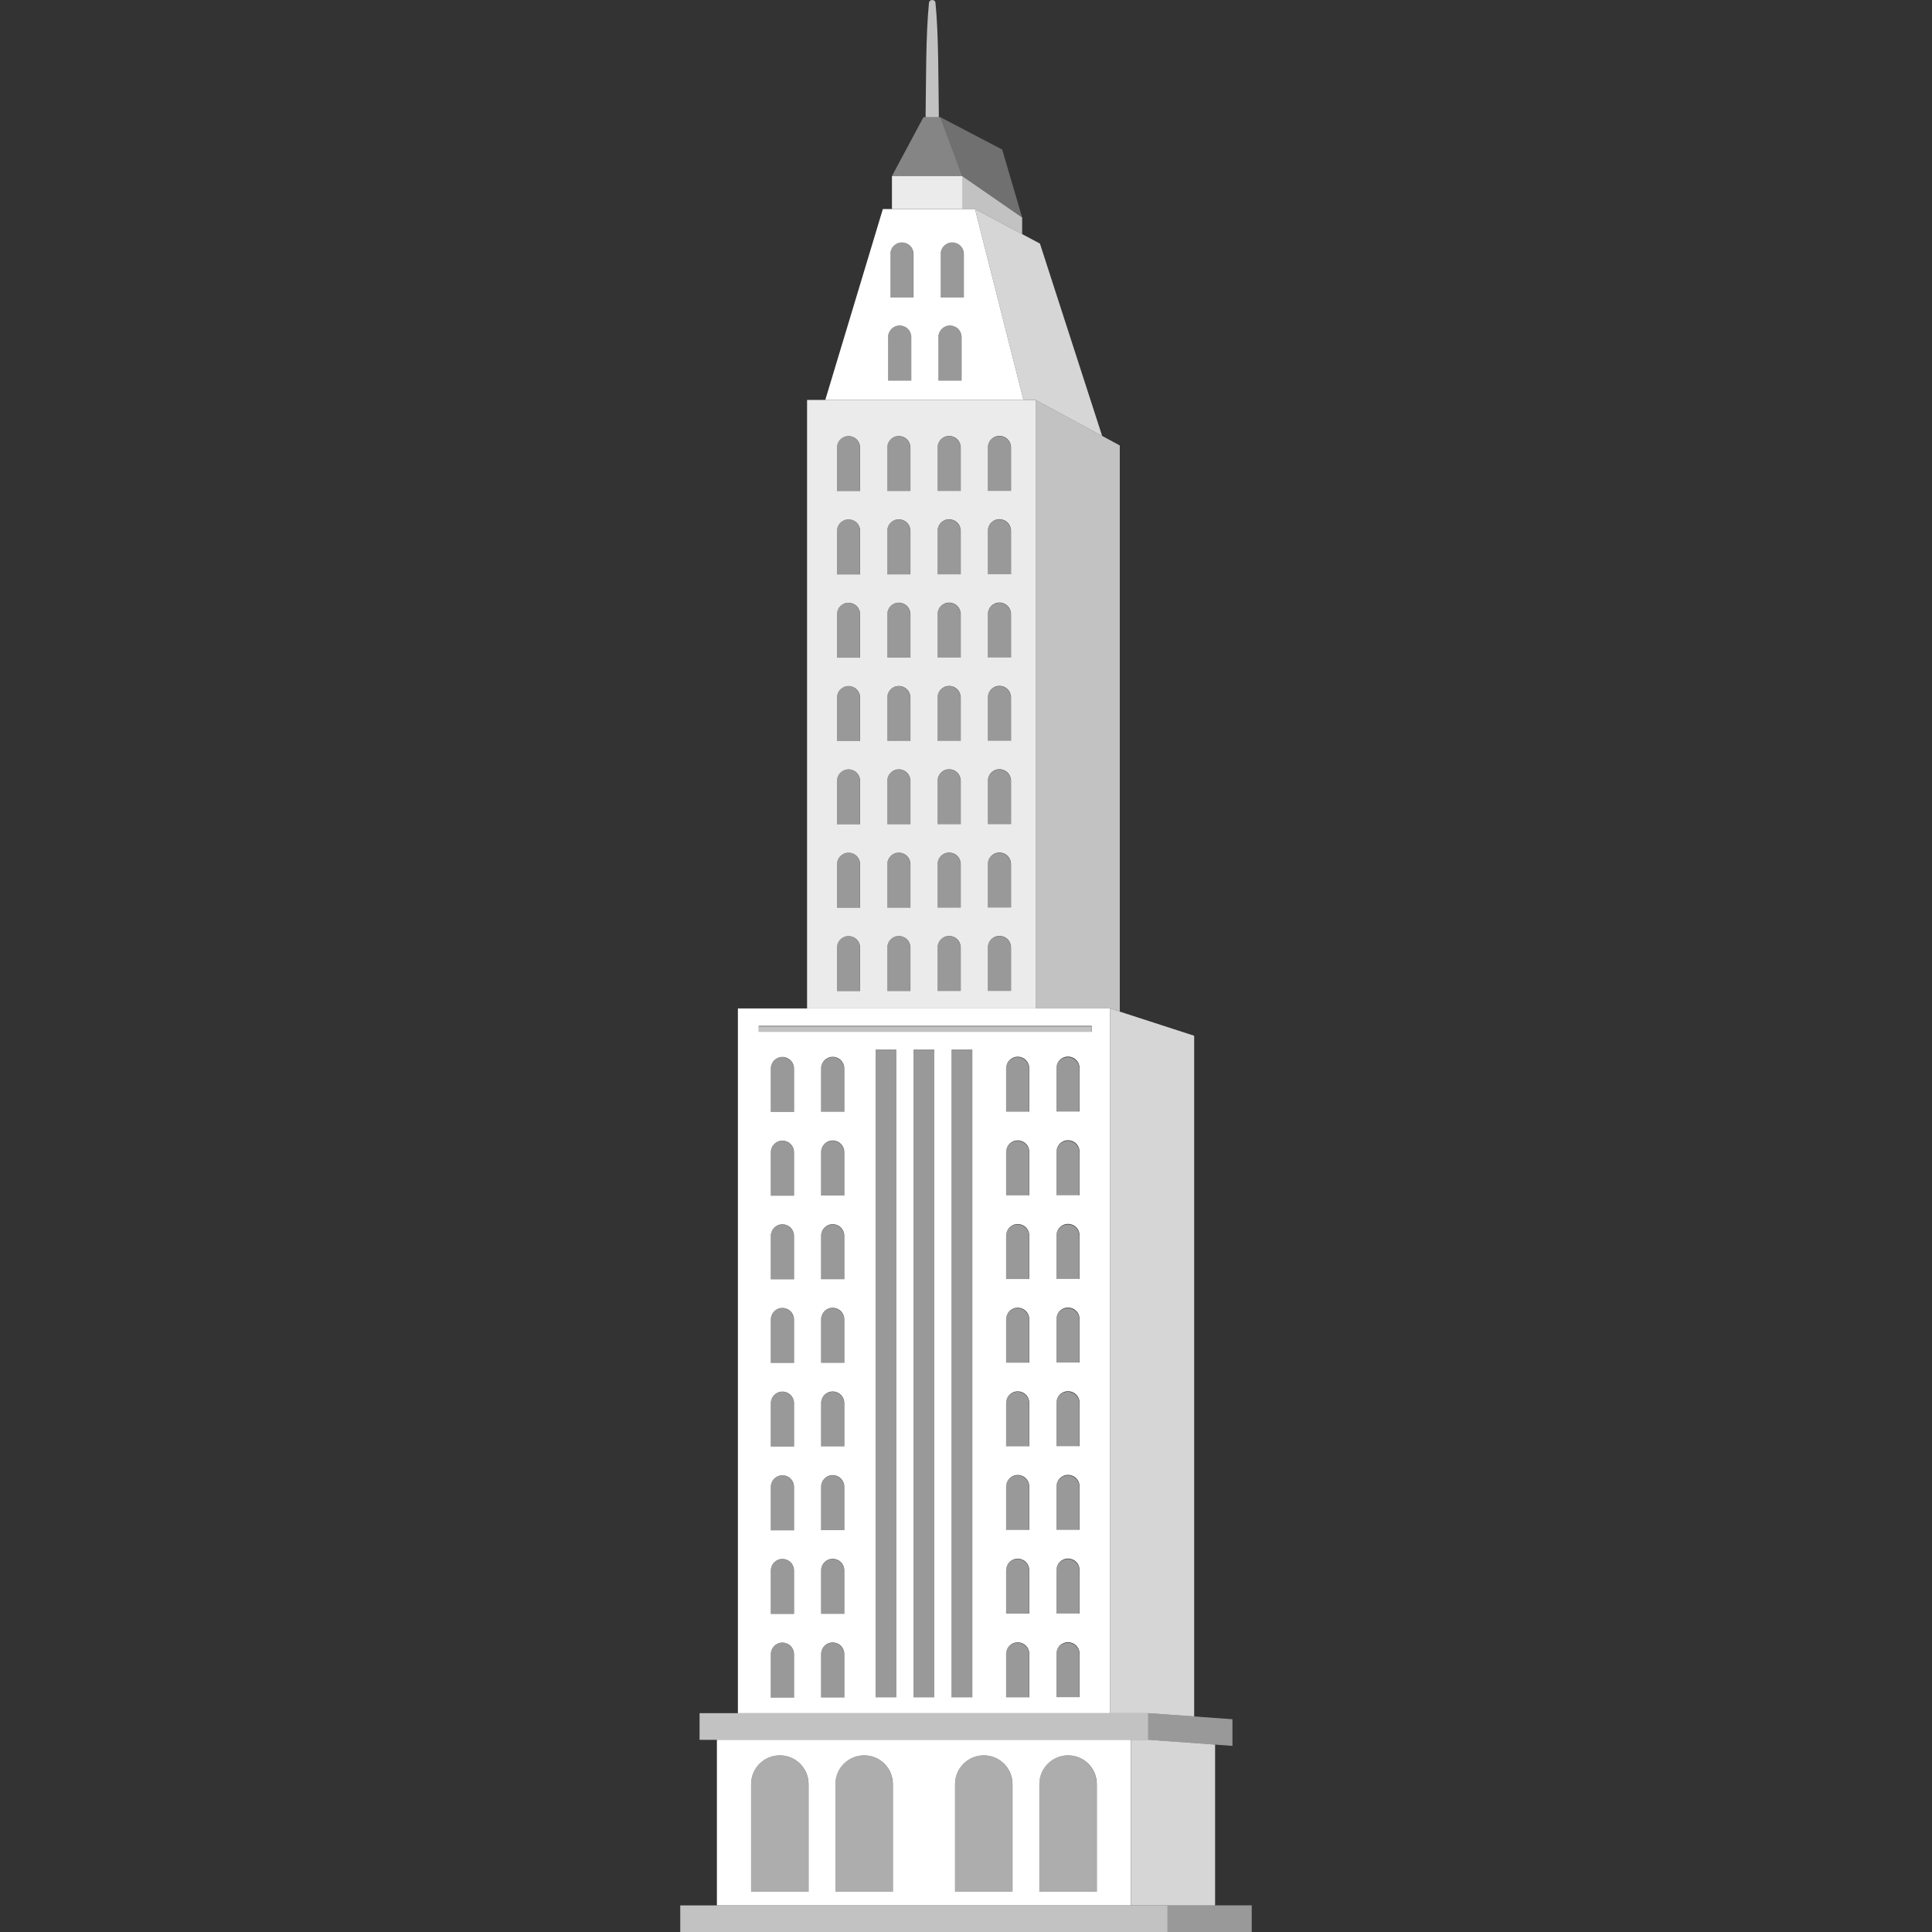 <svg viewBox="0 0 300 300" xmlns="http://www.w3.org/2000/svg"><rect x="0" y="0" width="300" height="300" fill="#333333" stroke="none"/><g fill="#fff"><path d="m 141.4 233.25 h 4.14 v 69.67 h -4.14 z" opacity=".7" transform="matrix(0 1 -1 0 411.55 124.62)"/><path d="m 111.32 270.15 v 25.71 h 64.28 v -25.71 z m 14.22 23.59 h -8.91 v -16.71 c 0 -2.46 2 -4.46 4.46 -4.46 s 4.46 2 4.46 4.46 v 16.71 z m 13.09 0 h -8.91 v -16.71 c 0 -2.46 2 -4.46 4.46 -4.46 s 4.46 2 4.46 4.46 v 16.71 z m 18.58 0 h -8.91 v -16.71 c 0 -2.46 2 -4.46 4.46 -4.46 s 4.46 2 4.46 4.46 v 16.71 z m 13.09 0 h -8.91 v -16.71 c 0 -2.46 2 -4.46 4.46 -4.46 s 4.46 2 4.46 4.46 v 16.71 z"/><path d="m 181.3 295.86 h 13.07 v 4.14 h -13.07 z" opacity=".5"/><path d="m 178.3 270.15 l 13.07 .95 v -4.14 l -13.07 -.94 z" opacity=".5"/><path d="m 141.4 260.1 h 4.14 v 75.67 h -4.14 z" opacity=".7" transform="matrix(0 1 -1 0 441.4 154.47)"/><path d="m 138.5 27.34 h 10.91 v 5.12 h -10.91 z" opacity=".9"/><path d="m 151.4 32.46 l 7.32 3.89 v -2.57 l -9.32 -6.44 v 5.12 z" opacity=".7"/><path d="m 139.7 50.55 c -.99 0 -1.8 .8 -1.8 1.8 v 6.74 h 3.59 v -6.74 c 0 -.99 -.8 -1.8 -1.8 -1.8 z" opacity=".5"/><path d="m 140.04 37.65 c -.99 0 -1.8 .8 -1.8 1.8 v 6.74 h 3.59 v -6.74 c 0 -.99 -.8 -1.8 -1.8 -1.8 z" opacity=".5"/><path d="m 147.85 37.65 c -.99 0 -1.8 .8 -1.8 1.8 v 6.74 h 3.59 v -6.74 c 0 -.99 -.8 -1.8 -1.8 -1.8 z" opacity=".5"/><path d="m 147.51 50.55 c -.99 0 -1.8 .8 -1.8 1.8 v 6.74 h 3.59 v -6.74 c 0 -.99 -.8 -1.8 -1.8 -1.8 z" opacity=".5"/><path d="m 158.92 62.1 l -7.52 -29.64 h -14.31 l -8.94 29.64 z m -12.86 -22.65 c 0 -.99 .8 -1.8 1.8 -1.8 s 1.8 .8 1.8 1.8 v 6.74 h -3.59 v -6.74 z m -.35 12.9 c 0 -.99 .8 -1.8 1.8 -1.8 s 1.8 .8 1.8 1.8 v 6.74 h -3.59 v -6.74 z m -7.46 -12.9 c 0 -.99 .8 -1.8 1.8 -1.8 s 1.8 .8 1.8 1.8 v 6.74 h -3.59 v -6.74 z m -.35 12.9 c 0 -.99 .8 -1.8 1.8 -1.8 s 1.8 .8 1.8 1.8 v 6.74 h -3.59 v -6.74 z"/><path d="m 160.81 62.1 l 10.33 5.59 -9.66 -29.87 -10.08 -5.36 7.52 29.64 z" opacity=".8"/><path d="m 172.36 156.59 l 1.52 .49 v -87.91 l -13.07 -7.07 v 94.49 z" opacity=".7"/><path d="m 160.81 62.1 h -35.49 v 94.49 h 35.49 z m -27.26 91.79 h -3.59 v -6.74 c 0 -.99 .8 -1.8 1.8 -1.8 s 1.8 .8 1.8 1.8 v 6.74 z m 0 -12.94 h -3.59 v -6.74 c 0 -.99 .8 -1.8 1.8 -1.8 s 1.8 .8 1.8 1.8 v 6.74 z m 0 -12.94 h -3.59 v -6.74 c 0 -.99 .8 -1.8 1.8 -1.8 s 1.8 .8 1.8 1.8 v 6.74 z m 0 -12.94 h -3.59 v -6.74 c 0 -.99 .8 -1.8 1.8 -1.8 s 1.8 .8 1.8 1.8 v 6.74 z m 0 -12.94 h -3.59 v -6.74 c 0 -.99 .8 -1.8 1.8 -1.8 s 1.8 .8 1.8 1.8 v 6.74 z m 0 -12.94 h -3.59 v -6.74 c 0 -.99 .8 -1.8 1.8 -1.8 s 1.8 .8 1.8 1.8 v 6.74 z m 0 -12.94 h -3.59 v -6.74 c 0 -.99 .8 -1.8 1.8 -1.8 s 1.8 .8 1.8 1.8 v 6.74 z m 7.81 77.63 h -3.59 v -6.74 c 0 -.99 .8 -1.8 1.8 -1.8 s 1.8 .8 1.8 1.8 v 6.74 z m 0 -12.94 h -3.59 v -6.74 c 0 -.99 .8 -1.8 1.8 -1.8 s 1.8 .8 1.8 1.8 v 6.74 z m 0 -12.94 h -3.59 v -6.74 c 0 -.99 .8 -1.8 1.8 -1.8 s 1.8 .8 1.8 1.8 v 6.74 z m 0 -12.94 h -3.59 v -6.74 c 0 -.99 .8 -1.8 1.8 -1.8 s 1.8 .8 1.8 1.8 v 6.74 z m 0 -12.94 h -3.59 v -6.74 c 0 -.99 .8 -1.8 1.8 -1.8 s 1.8 .8 1.8 1.8 v 6.74 z m 0 -12.94 h -3.59 v -6.74 c 0 -.99 .8 -1.8 1.8 -1.8 s 1.8 .8 1.8 1.8 v 6.74 z m 0 -12.94 h -3.59 v -6.74 c 0 -.99 .8 -1.8 1.8 -1.8 s 1.8 .8 1.8 1.8 v 6.74 z m 7.81 77.63 h -3.59 v -6.74 c 0 -.99 .8 -1.8 1.8 -1.8 s 1.8 .8 1.8 1.8 v 6.74 z m 0 -12.94 h -3.59 v -6.74 c 0 -.99 .8 -1.8 1.8 -1.8 s 1.8 .8 1.8 1.8 v 6.74 z m 0 -12.94 h -3.59 v -6.74 c 0 -.99 .8 -1.8 1.8 -1.8 s 1.8 .8 1.8 1.8 v 6.74 z m 0 -12.94 h -3.59 v -6.74 c 0 -.99 .8 -1.8 1.8 -1.8 s 1.8 .8 1.8 1.8 v 6.74 z m 0 -12.94 h -3.59 v -6.74 c 0 -.99 .8 -1.8 1.8 -1.8 s 1.8 .8 1.8 1.8 v 6.74 z m 0 -12.94 h -3.59 v -6.74 c 0 -.99 .8 -1.8 1.8 -1.8 s 1.8 .8 1.8 1.8 v 6.74 z m 0 -12.94 h -3.59 v -6.74 c 0 -.99 .8 -1.8 1.8 -1.8 s 1.8 .8 1.8 1.8 v 6.74 z m 7.81 77.63 h -3.59 v -6.74 c 0 -.99 .8 -1.8 1.8 -1.8 s 1.8 .8 1.8 1.8 v 6.74 z m 0 -12.94 h -3.59 v -6.74 c 0 -.99 .8 -1.8 1.8 -1.8 s 1.8 .8 1.8 1.8 v 6.74 z m 0 -12.94 h -3.59 v -6.74 c 0 -.99 .8 -1.8 1.8 -1.8 s 1.8 .8 1.8 1.8 v 6.74 z m 0 -12.94 h -3.59 v -6.74 c 0 -.99 .8 -1.8 1.8 -1.8 s 1.8 .8 1.8 1.8 v 6.74 z m 0 -12.94 h -3.59 v -6.74 c 0 -.99 .8 -1.8 1.8 -1.8 s 1.8 .8 1.8 1.8 v 6.74 z m 0 -12.94 h -3.59 v -6.74 c 0 -.99 .8 -1.8 1.8 -1.8 s 1.8 .8 1.8 1.8 v 6.74 z m 0 -12.94 h -3.59 v -6.74 c 0 -.99 .8 -1.8 1.8 -1.8 s 1.8 .8 1.8 1.8 v 6.74 z" opacity=".9"/><path d="m 185.43 266.53 v -105.7 l -13.07 -4.24 v 109.43 h 5.94 z" opacity=".8"/><path d="m 172.36 156.59 h -57.78 v 109.43 h 57.78 z m -49.08 107.01 h -3.59 v -6.74 c 0 -.99 .8 -1.8 1.8 -1.8 s 1.8 .8 1.8 1.8 v 6.74 z m 0 -12.99 h -3.59 v -6.74 c 0 -.99 .8 -1.8 1.8 -1.8 s 1.8 .8 1.8 1.8 v 6.74 z m 0 -12.99 h -3.59 v -6.74 c 0 -.99 .8 -1.8 1.8 -1.8 s 1.8 .8 1.8 1.8 v 6.74 z m 0 -12.99 h -3.59 v -6.74 c 0 -.99 .8 -1.8 1.8 -1.8 s 1.8 .8 1.8 1.8 v 6.74 z m 0 -12.99 h -3.59 v -6.74 c 0 -.99 .8 -1.8 1.8 -1.8 s 1.8 .8 1.8 1.8 v 6.74 z m 0 -12.99 h -3.59 v -6.74 c 0 -.99 .8 -1.8 1.8 -1.8 s 1.8 .8 1.8 1.8 v 6.74 z m 0 -12.99 h -3.59 v -6.74 c 0 -.99 .8 -1.8 1.8 -1.8 s 1.8 .8 1.8 1.8 v 6.74 z m 0 -12.99 h -3.59 v -6.74 c 0 -.99 .8 -1.8 1.8 -1.8 s 1.8 .8 1.8 1.8 v 6.74 z m 7.81 90.91 h -3.59 v -6.74 c 0 -.99 .8 -1.8 1.8 -1.8 s 1.8 .8 1.8 1.8 v 6.74 z m 0 -12.99 h -3.59 v -6.74 c 0 -.99 .8 -1.8 1.8 -1.8 s 1.8 .8 1.8 1.8 v 6.74 z m 0 -12.99 h -3.59 v -6.74 c 0 -.99 .8 -1.8 1.8 -1.8 s 1.8 .8 1.8 1.8 v 6.74 z m 0 -12.99 h -3.59 v -6.74 c 0 -.99 .8 -1.8 1.8 -1.8 s 1.8 .8 1.8 1.8 v 6.74 z m 0 -12.99 h -3.59 v -6.74 c 0 -.99 .8 -1.8 1.8 -1.8 s 1.8 .8 1.8 1.8 v 6.74 z m 0 -12.99 h -3.59 v -6.74 c 0 -.99 .8 -1.8 1.8 -1.8 s 1.8 .8 1.8 1.8 v 6.74 z m 0 -12.99 h -3.59 v -6.74 c 0 -.99 .8 -1.8 1.8 -1.8 s 1.8 .8 1.8 1.8 v 6.74 z m 0 -12.99 h -3.59 v -6.74 c 0 -.99 .8 -1.8 1.8 -1.8 s 1.8 .8 1.8 1.8 v 6.74 z m 8.09 90.91 h -3.22 v -100.55 h 3.22 z m 5.9 0 h -3.22 v -100.55 h 3.22 z m 5.9 0 h -3.22 v -100.55 h 3.22 z m 8.84 0 h -3.59 v -6.74 c 0 -.99 .8 -1.8 1.8 -1.8 s 1.8 .8 1.8 1.8 v 6.74 z m 0 -12.99 h -3.59 v -6.74 c 0 -.99 .8 -1.8 1.8 -1.8 s 1.8 .8 1.8 1.8 v 6.74 z m 0 -12.99 h -3.59 v -6.74 c 0 -.99 .8 -1.8 1.8 -1.8 s 1.8 .8 1.8 1.8 v 6.74 z m 0 -12.99 h -3.59 v -6.74 c 0 -.99 .8 -1.8 1.8 -1.8 s 1.8 .8 1.8 1.8 v 6.74 z m 0 -12.99 h -3.59 v -6.74 c 0 -.99 .8 -1.8 1.8 -1.8 s 1.8 .8 1.8 1.8 v 6.74 z m 0 -12.99 h -3.59 v -6.74 c 0 -.99 .8 -1.8 1.8 -1.8 s 1.8 .8 1.8 1.8 v 6.74 z m 0 -12.99 h -3.59 v -6.74 c 0 -.99 .8 -1.8 1.8 -1.8 s 1.8 .8 1.8 1.8 v 6.74 z m 0 -12.99 h -3.59 v -6.74 c 0 -.99 .8 -1.8 1.8 -1.8 s 1.8 .8 1.8 1.8 v 6.74 z m 7.81 90.91 h -3.59 v -6.74 c 0 -.99 .8 -1.8 1.8 -1.8 s 1.8 .8 1.8 1.8 v 6.74 z m 0 -12.99 h -3.59 v -6.74 c 0 -.99 .8 -1.8 1.8 -1.8 s 1.8 .8 1.8 1.8 v 6.74 z m 0 -12.99 h -3.59 v -6.74 c 0 -.99 .8 -1.8 1.8 -1.8 s 1.8 .8 1.8 1.8 v 6.74 z m 0 -12.99 h -3.59 v -6.74 c 0 -.99 .8 -1.8 1.8 -1.8 s 1.8 .8 1.8 1.8 v 6.74 z m 0 -12.99 h -3.59 v -6.74 c 0 -.99 .8 -1.8 1.8 -1.8 s 1.8 .8 1.8 1.8 v 6.74 z m 0 -12.99 h -3.59 v -6.74 c 0 -.99 .8 -1.8 1.8 -1.8 s 1.8 .8 1.8 1.8 v 6.74 z m 0 -12.99 h -3.59 v -6.74 c 0 -.99 .8 -1.8 1.8 -1.8 s 1.8 .8 1.8 1.8 v 6.74 z m 0 -12.99 h -3.59 v -6.74 c 0 -.99 .8 -1.8 1.8 -1.8 s 1.8 .8 1.8 1.8 v 6.74 z m 1.89 -12.37 h -51.71 v -.94 h 51.71 z"/><path d="m 121.09 272.57 c -2.46 0 -4.46 2 -4.46 4.46 v 16.71 h 8.91 v -16.71 c 0 -2.46 -2 -4.46 -4.46 -4.46 z" opacity=".6"/><path d="m 134.17 272.57 c -2.46 0 -4.46 2 -4.46 4.46 v 16.71 h 8.91 v -16.71 c 0 -2.46 -2 -4.46 -4.46 -4.46 z" opacity=".6"/><path d="m 152.76 272.57 c -2.46 0 -4.46 2 -4.46 4.46 v 16.71 h 8.91 v -16.71 c 0 -2.46 -2 -4.46 -4.46 -4.46 z" opacity=".6"/><path d="m 165.84 272.57 c -2.46 0 -4.46 2 -4.46 4.46 v 16.71 h 8.91 v -16.71 c 0 -2.46 -2 -4.46 -4.46 -4.46 z" opacity=".6"/><path d="m 181.3 295.86 h 7.38 v -24.96 l -10.38 -.75 h -2.69 v 25.71 z" opacity=".8"/><path d="m 121.48 164.16 c -.99 0 -1.8 .8 -1.8 1.8 v 6.74 h 3.59 v -6.74 c 0 -.99 -.8 -1.8 -1.8 -1.8 z" opacity=".5"/><path d="m 129.29 164.16 c -.99 0 -1.8 .8 -1.8 1.8 v 6.74 h 3.59 v -6.74 c 0 -.99 -.8 -1.8 -1.8 -1.8 z" opacity=".5"/><path d="m 121.48 177.14 c -.99 0 -1.8 .8 -1.8 1.8 v 6.74 h 3.59 v -6.74 c 0 -.99 -.8 -1.8 -1.8 -1.8 z" opacity=".5"/><path d="m 129.29 177.14 c -.99 0 -1.8 .8 -1.8 1.8 v 6.74 h 3.59 v -6.74 c 0 -.99 -.8 -1.8 -1.8 -1.8 z" opacity=".5"/><path d="m 121.48 190.13 c -.99 0 -1.8 .8 -1.8 1.8 v 6.74 h 3.59 v -6.74 c 0 -.99 -.8 -1.8 -1.8 -1.8 z" opacity=".5"/><path d="m 129.29 190.13 c -.99 0 -1.8 .8 -1.8 1.8 v 6.74 h 3.59 v -6.74 c 0 -.99 -.8 -1.8 -1.8 -1.8 z" opacity=".5"/><path d="m 121.48 203.12 c -.99 0 -1.8 .8 -1.8 1.8 v 6.74 h 3.59 v -6.74 c 0 -.99 -.8 -1.8 -1.8 -1.8 z" opacity=".5"/><path d="m 129.29 203.12 c -.99 0 -1.8 .8 -1.8 1.8 v 6.74 h 3.59 v -6.74 c 0 -.99 -.8 -1.8 -1.8 -1.8 z" opacity=".5"/><path d="m 121.48 216.11 c -.99 0 -1.8 .8 -1.8 1.8 v 6.74 h 3.59 v -6.74 c 0 -.99 -.8 -1.8 -1.8 -1.8 z" opacity=".5"/><path d="m 129.29 216.11 c -.99 0 -1.8 .8 -1.8 1.8 v 6.74 h 3.59 v -6.74 c 0 -.99 -.8 -1.8 -1.8 -1.8 z" opacity=".5"/><path d="m 121.48 229.09 c -.99 0 -1.8 .8 -1.8 1.8 v 6.74 h 3.59 v -6.74 c 0 -.99 -.8 -1.8 -1.8 -1.8 z" opacity=".5"/><path d="m 129.29 229.09 c -.99 0 -1.8 .8 -1.8 1.8 v 6.74 h 3.59 v -6.74 c 0 -.99 -.8 -1.8 -1.8 -1.8 z" opacity=".5"/><path d="m 121.48 242.08 c -.99 0 -1.8 .8 -1.8 1.8 v 6.74 h 3.59 v -6.74 c 0 -.99 -.8 -1.8 -1.8 -1.8 z" opacity=".5"/><path d="m 129.29 242.08 c -.99 0 -1.8 .8 -1.8 1.8 v 6.74 h 3.59 v -6.74 c 0 -.99 -.8 -1.8 -1.8 -1.8 z" opacity=".5"/><path d="m 121.48 255.07 c -.99 0 -1.8 .8 -1.8 1.8 v 6.74 h 3.59 v -6.74 c 0 -.99 -.8 -1.8 -1.8 -1.8 z" opacity=".5"/><path d="m 129.29 255.07 c -.99 0 -1.8 .8 -1.8 1.8 v 6.74 h 3.59 v -6.74 c 0 -.99 -.8 -1.8 -1.8 -1.8 z" opacity=".5"/><path d="m 135.96 163.05 h 3.22 v 100.55 h -3.22 z" opacity=".5"/><path d="m 141.86 163.05 h 3.22 v 100.55 h -3.22 z" opacity=".5"/><path d="m 147.76 163.05 h 3.22 v 100.55 h -3.22 z" opacity=".5"/><path d="m 158.01 164.16 c -.99 0 -1.8 .8 -1.8 1.8 v 6.74 h 3.59 v -6.74 c 0 -.99 -.8 -1.8 -1.8 -1.8 z" opacity=".5"/><path d="m 165.82 164.16 c -.99 0 -1.8 .8 -1.8 1.8 v 6.74 h 3.59 v -6.74 c 0 -.99 -.8 -1.8 -1.8 -1.8 z" opacity=".5"/><path d="m 158.01 177.14 c -.99 0 -1.8 .8 -1.8 1.8 v 6.74 h 3.59 v -6.74 c 0 -.99 -.8 -1.8 -1.8 -1.8 z" opacity=".5"/><path d="m 165.82 177.14 c -.99 0 -1.8 .8 -1.8 1.8 v 6.74 h 3.59 v -6.74 c 0 -.99 -.8 -1.8 -1.8 -1.8 z" opacity=".5"/><path d="m 158.01 190.13 c -.99 0 -1.8 .8 -1.8 1.8 v 6.74 h 3.59 v -6.74 c 0 -.99 -.8 -1.8 -1.8 -1.8 z" opacity=".5"/><path d="m 165.82 190.13 c -.99 0 -1.8 .8 -1.8 1.8 v 6.74 h 3.59 v -6.74 c 0 -.99 -.8 -1.8 -1.8 -1.8 z" opacity=".5"/><path d="m 158.01 203.12 c -.99 0 -1.8 .8 -1.8 1.8 v 6.74 h 3.59 v -6.74 c 0 -.99 -.8 -1.8 -1.8 -1.8 z" opacity=".5"/><path d="m 165.82 203.12 c -.99 0 -1.8 .8 -1.8 1.8 v 6.74 h 3.59 v -6.74 c 0 -.99 -.8 -1.8 -1.8 -1.8 z" opacity=".5"/><path d="m 158.01 216.11 c -.99 0 -1.8 .8 -1.8 1.8 v 6.74 h 3.59 v -6.74 c 0 -.99 -.8 -1.8 -1.8 -1.8 z" opacity=".5"/><path d="m 165.82 216.11 c -.99 0 -1.8 .8 -1.8 1.8 v 6.74 h 3.59 v -6.74 c 0 -.99 -.8 -1.8 -1.8 -1.8 z" opacity=".5"/><path d="m 158.01 229.09 c -.99 0 -1.8 .8 -1.8 1.8 v 6.74 h 3.59 v -6.74 c 0 -.99 -.8 -1.8 -1.8 -1.8 z" opacity=".5"/><path d="m 165.82 229.09 c -.99 0 -1.8 .8 -1.8 1.8 v 6.74 h 3.59 v -6.74 c 0 -.99 -.8 -1.8 -1.8 -1.8 z" opacity=".5"/><path d="m 158.01 242.08 c -.99 0 -1.8 .8 -1.8 1.8 v 6.74 h 3.59 v -6.74 c 0 -.99 -.8 -1.8 -1.8 -1.8 z" opacity=".5"/><path d="m 165.82 242.08 c -.99 0 -1.8 .8 -1.8 1.8 v 6.74 h 3.59 v -6.74 c 0 -.99 -.8 -1.8 -1.8 -1.8 z" opacity=".5"/><path d="m 158.01 255.07 c -.99 0 -1.8 .8 -1.8 1.8 v 6.74 h 3.59 v -6.74 c 0 -.99 -.8 -1.8 -1.8 -1.8 z" opacity=".5"/><path d="m 165.82 255.07 c -.99 0 -1.8 .8 -1.8 1.8 v 6.74 h 3.59 v -6.74 c 0 -.99 -.8 -1.8 -1.8 -1.8 z" opacity=".5"/><path d="m 117.79 159.38 h 51.71 v .94 h -51.71 z" opacity=".7"/><path d="m 147.37 67.72 c -.99 0 -1.8 .8 -1.8 1.8 v 6.74 h 3.59 v -6.74 c 0 -.99 -.8 -1.8 -1.8 -1.8 z" opacity=".5"/><path d="m 131.75 67.72 c -.99 0 -1.8 .8 -1.8 1.8 v 6.74 h 3.59 v -6.74 c 0 -.99 -.8 -1.8 -1.8 -1.8 z" opacity=".5"/><path d="m 139.56 67.72 c -.99 0 -1.8 .8 -1.8 1.8 v 6.74 h 3.59 v -6.74 c 0 -.99 -.8 -1.8 -1.8 -1.8 z" opacity=".5"/><path d="m 155.18 67.72 c -.99 0 -1.8 .8 -1.8 1.8 v 6.74 h 3.59 v -6.74 c 0 -.99 -.8 -1.8 -1.8 -1.8 z" opacity=".5"/><path d="m 147.37 80.66 c -.99 0 -1.8 .8 -1.8 1.8 v 6.74 h 3.59 v -6.74 c 0 -.99 -.8 -1.8 -1.8 -1.8 z" opacity=".5"/><path d="m 131.75 80.66 c -.99 0 -1.8 .8 -1.8 1.8 v 6.74 h 3.59 v -6.74 c 0 -.99 -.8 -1.8 -1.8 -1.8 z" opacity=".5"/><path d="m 139.56 80.66 c -.99 0 -1.8 .8 -1.8 1.8 v 6.74 h 3.59 v -6.74 c 0 -.99 -.8 -1.8 -1.8 -1.8 z" opacity=".5"/><path d="m 155.18 80.66 c -.99 0 -1.8 .8 -1.8 1.8 v 6.74 h 3.59 v -6.74 c 0 -.99 -.8 -1.8 -1.8 -1.8 z" opacity=".5"/><path d="m 147.37 93.6 c -.99 0 -1.8 .8 -1.8 1.8 v 6.74 h 3.59 v -6.74 c 0 -.99 -.8 -1.8 -1.8 -1.8 z" opacity=".5"/><path d="m 131.75 93.6 c -.99 0 -1.8 .8 -1.8 1.8 v 6.74 h 3.59 v -6.74 c 0 -.99 -.8 -1.8 -1.8 -1.8 z" opacity=".5"/><path d="m 139.56 93.6 c -.99 0 -1.8 .8 -1.8 1.8 v 6.74 h 3.59 v -6.74 c 0 -.99 -.8 -1.8 -1.8 -1.8 z" opacity=".5"/><path d="m 155.18 93.6 c -.99 0 -1.8 .8 -1.8 1.8 v 6.74 h 3.59 v -6.74 c 0 -.99 -.8 -1.8 -1.8 -1.8 z" opacity=".5"/><path d="m 147.37 106.54 c -.99 0 -1.8 .8 -1.8 1.8 v 6.74 h 3.59 v -6.74 c 0 -.99 -.8 -1.8 -1.8 -1.8 z" opacity=".5"/><path d="m 131.75 106.54 c -.99 0 -1.8 .8 -1.8 1.8 v 6.74 h 3.59 v -6.74 c 0 -.99 -.8 -1.8 -1.8 -1.8 z" opacity=".5"/><path d="m 139.56 106.54 c -.99 0 -1.8 .8 -1.8 1.8 v 6.74 h 3.59 v -6.74 c 0 -.99 -.8 -1.8 -1.8 -1.8 z" opacity=".5"/><path d="m 155.18 106.54 c -.99 0 -1.8 .8 -1.8 1.8 v 6.74 h 3.59 v -6.74 c 0 -.99 -.8 -1.8 -1.8 -1.8 z" opacity=".5"/><path d="m 147.37 119.48 c -.99 0 -1.8 .8 -1.8 1.8 v 6.74 h 3.59 v -6.74 c 0 -.99 -.8 -1.8 -1.8 -1.8 z" opacity=".5"/><path d="m 131.75 119.48 c -.99 0 -1.8 .8 -1.8 1.8 v 6.74 h 3.59 v -6.74 c 0 -.99 -.8 -1.8 -1.8 -1.8 z" opacity=".5"/><path d="m 139.56 119.48 c -.99 0 -1.8 .8 -1.8 1.8 v 6.74 h 3.59 v -6.74 c 0 -.99 -.8 -1.8 -1.8 -1.8 z" opacity=".5"/><path d="m 155.18 119.48 c -.99 0 -1.8 .8 -1.8 1.8 v 6.74 h 3.59 v -6.74 c 0 -.99 -.8 -1.8 -1.8 -1.8 z" opacity=".5"/><path d="m 147.37 132.42 c -.99 0 -1.8 .8 -1.8 1.8 v 6.74 h 3.59 v -6.74 c 0 -.99 -.8 -1.8 -1.8 -1.8 z" opacity=".5"/><path d="m 131.75 132.42 c -.99 0 -1.8 .8 -1.8 1.8 v 6.74 h 3.59 v -6.74 c 0 -.99 -.8 -1.8 -1.8 -1.8 z" opacity=".5"/><path d="m 139.56 132.42 c -.99 0 -1.8 .8 -1.8 1.8 v 6.74 h 3.59 v -6.74 c 0 -.99 -.8 -1.8 -1.8 -1.8 z" opacity=".5"/><path d="m 155.18 132.42 c -.99 0 -1.8 .8 -1.8 1.8 v 6.74 h 3.59 v -6.74 c 0 -.99 -.8 -1.8 -1.8 -1.8 z" opacity=".5"/><path d="m 147.37 145.35 c -.99 0 -1.8 .8 -1.8 1.8 v 6.74 h 3.59 v -6.74 c 0 -.99 -.8 -1.8 -1.8 -1.8 z" opacity=".5"/><path d="m 131.75 145.35 c -.99 0 -1.8 .8 -1.8 1.8 v 6.74 h 3.59 v -6.74 c 0 -.99 -.8 -1.8 -1.8 -1.8 z" opacity=".5"/><path d="m 139.56 145.35 c -.99 0 -1.8 .8 -1.8 1.8 v 6.74 h 3.59 v -6.74 c 0 -.99 -.8 -1.8 -1.8 -1.8 z" opacity=".5"/><path d="m 155.18 145.35 c -.99 0 -1.8 .8 -1.8 1.8 v 6.74 h 3.59 v -6.74 c 0 -.99 -.8 -1.8 -1.8 -1.8 z" opacity=".5"/><path d="m 138.5 27.34 l 4.9 -9.15 h 2.6 l 3.4 9.15 z" opacity=".4"/><path d="m 158.72 33.78 l -3.1 -10.56 -9.62 -5.03 3.4 9.15 z" opacity=".3"/><path d="m 145.78 18.19 c 0 -.19 0 -.38 0 -.56 -.08 -5.04 -.02 -12.23 -.52 -17.18 -.05 -.6 -.95 -.59 -1.01 0 -.5 4.98 -.44 12.12 -.52 17.18 v .56 h 2.03 z" opacity=".7"/></g></svg>
